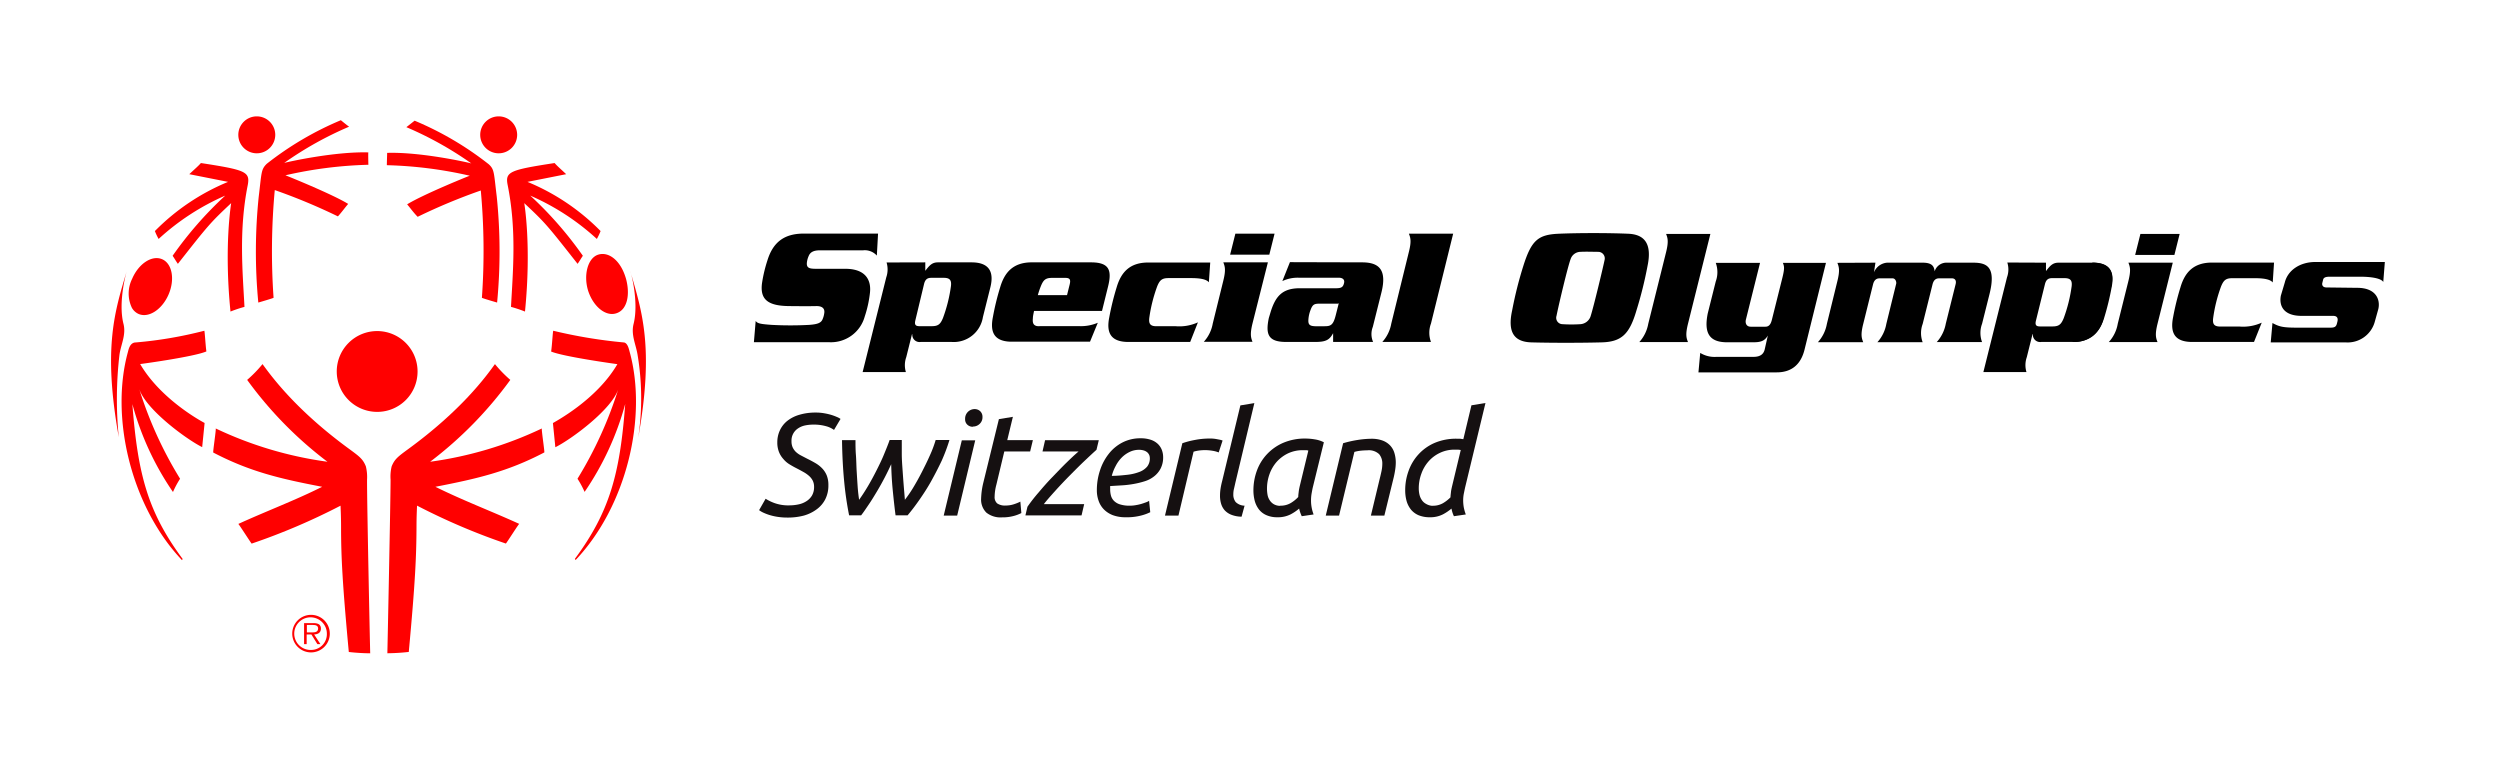 <?xml version="1.0" encoding="UTF-8"?>
<svg xmlns="http://www.w3.org/2000/svg" id="b24f03ed-2703-4b03-b785-1992c102af10" data-name="SO_XXX_Mark_Web" viewBox="0 0 475.2 145.44">
  <title>Zeichenfläche 2</title>
  <path d="M26.35,59.68c1.92.82,4.47-.85,5.7-3.72s.68-5.87-1.24-6.69-4.46.84-5.69,3.72a6.3,6.3,0,0,0-.05,5.52A2.78,2.78,0,0,0,26.35,59.68Z" style="fill:red"></path>
  <path d="M48.8,29.14a3.51,3.51,0,1,0-3.5-3.5A3.51,3.51,0,0,0,48.8,29.14Z" style="fill:red"></path>
  <path d="M49.18,37.36a101.72,101.72,0,0,0-.08,20.15S52,56.67,52,56.6a126.9,126.9,0,0,1,.23-20.47,112.47,112.47,0,0,1,12,5c.7-.76,1.28-1.59,1.95-2.37-3.11-1.91-11.83-5.41-11.92-5.44a79.17,79.17,0,0,1,15.76-2s-.06-2.36,0-2.35c-6.34-.19-15.18,1.77-16,2a66.33,66.33,0,0,1,12.34-6.89c-.3-.18-1.57-1.23-1.57-1.23a60.5,60.5,0,0,0-14.09,8.29C49.6,32.23,49.74,32.78,49.18,37.36Z" style="fill:red"></path>
  <path d="M30.15,45.42a45.75,45.75,0,0,1,12.66-8.24,71.19,71.19,0,0,0-10,11.44c.35.49.62,1,1,1.53,5.85-7.43,6.08-7.73,10.13-11.54,0,.1-1.38,8.11-.13,20.61a24.42,24.42,0,0,1,2.66-.89c-.35-6.75-1.1-14.56.63-23.19.45-2.5-.41-2.84-8.91-4.15-.56.63-.93.92-2.21,2.12l7.37,1.46a42,42,0,0,0-13.91,9.35A11.5,11.5,0,0,0,30.15,45.42Z" style="fill:red"></path>
  <path d="M94.79,29.14a3.51,3.51,0,1,0-3.51-3.5A3.51,3.51,0,0,0,94.79,29.14Z" style="fill:red"></path>
  <path d="M73.54,31.4a79.05,79.05,0,0,1,15.76,2c-.08,0-8.81,3.53-11.91,5.44.66.78,1.24,1.61,2,2.37a110.71,110.71,0,0,1,12-5A125.81,125.81,0,0,1,91.6,56.6c0,.07,2.89.91,2.89.91a101.79,101.79,0,0,0-.07-20.15c-.56-4.58-.43-5.13-1.51-6.13a60.43,60.43,0,0,0-14.1-8.29s-1.26,1-1.57,1.23a66.7,66.7,0,0,1,12.35,6.89c-.87-.24-9.71-2.2-16-2C73.6,29,73.51,31.4,73.54,31.4Z" style="fill:red"></path>
  <path d="M96.49,35.14c1.74,8.63,1,16.44.64,23.19a25.16,25.16,0,0,1,2.66.89c1.25-12.5-.12-20.51-.14-20.61,4.06,3.81,4.29,4.11,10.14,11.54.36-.49.63-1,1-1.53a70.68,70.68,0,0,0-10-11.44,45.75,45.75,0,0,1,12.66,8.24,11.5,11.5,0,0,0,.71-1.5,41.87,41.87,0,0,0-13.9-9.35l7.36-1.46c-1.27-1.2-1.65-1.49-2.2-2.12C96.9,32.3,96,32.64,96.49,35.14Z" style="fill:red"></path>
  <path d="M23.47,61.56c-1.08-4.29.64-10.09.61-10-2.23,7.55-4.56,14.43-1.5,31.55a72.77,72.77,0,0,1,.13-15.7C23,65.43,24,63.63,23.47,61.56Z" style="fill:red"></path>
  <path d="M38.83,62.87a78.33,78.33,0,0,1-13,2.22c-1.15,0-1.39,1.35-1.52,1.83-3.4,12.35.55,29.27,10.28,39.55,0,0,.14-.21.12-.23-6.58-8.89-8.52-16-9.55-29.43a54.68,54.68,0,0,0,7.72,16.71A17.56,17.56,0,0,1,34.23,91a74.94,74.94,0,0,1-7.8-17.17c1.17,3.94,9.09,9.73,12,11.16l.46-4.59c-.3-.16-8.22-4.33-12.25-11.2.08,0,10.21-1.37,12.59-2.4C39.06,65.64,38.92,62.85,38.83,62.87Z" style="fill:red"></path>
  <path d="M118.55,65.09a94.07,94.07,0,0,1-13.38-2.22c-.09,0-.23,2.77-.41,3.95,2.38,1,12.51,2.39,12.59,2.4-4,6.87-12,11-12.25,11.2l.46,4.59c2.92-1.43,10.84-7.22,12-11.16A75.81,75.81,0,0,1,109.77,91a17.56,17.56,0,0,1,1.35,2.5,55,55,0,0,0,7.72-16.71c-1,13.41-3,20.54-9.56,29.43a1.26,1.26,0,0,0,.13.23c9.73-10.28,13.68-27.2,10.28-39.55C119.56,66.44,119.32,65.14,118.55,65.09Z" style="fill:red"></path>
  <path d="M111.81,55.32c1,3,3.33,4.87,5.31,4.24a2.72,2.72,0,0,0,1.4-1c.92-1.25,1.06-3.34.49-5.5-1-3.6-3.34-5.29-5.32-4.65S110.86,52.33,111.81,55.32Z" style="fill:red"></path>
  <path d="M119.82,51.58c0-.11,1.69,5.69.61,10-.52,2.07.44,3.87.76,5.87a50.08,50.08,0,0,1,.13,15.7C124.38,66,122,59.13,119.82,51.58Z" style="fill:red"></path>
  <path d="M79.37,70.61a7.68,7.68,0,1,0-7.67,7.68A7.66,7.66,0,0,0,79.37,70.61Z" style="fill:red"></path>
  <path d="M103,81.44a72,72,0,0,1-21.24,6.33A74.18,74.18,0,0,0,97,72.21a24.21,24.21,0,0,1-2.92-3C92.34,71.62,87.69,78,77.54,85.4c-1.94,1.42-2.53,1.89-3.09,3.24a8.22,8.22,0,0,0-.21,2.53c0,3.8-.6,32.84-.61,33a39,39,0,0,0,4.07-.25c1.2-12.92,1.45-18,1.47-23.81,0-2.1.1-3.8.1-4a122.16,122.16,0,0,0,16.89,7.21c.33-.41,2.46-3.78,2.54-3.74C93.39,97.16,88,95.13,82.76,92.53,90.63,91,96.44,89.68,103.46,86,103.57,86,102.87,81.5,103,81.44Z" style="fill:red"></path>
  <path d="M69.77,91.17a8.49,8.49,0,0,0-.23-2.53c-.55-1.35-1.14-1.82-3.08-3.24C56.31,78,51.66,71.62,49.9,69.21a24.21,24.21,0,0,1-2.92,3A73.92,73.92,0,0,0,62.24,87.77,72,72,0,0,1,41,81.44c.13.06-.57,4.51-.46,4.58,7,3.66,12.83,5,20.7,6.51-5.2,2.6-10.63,4.63-15.94,7.06.08,0,2.21,3.33,2.53,3.74a121.73,121.73,0,0,0,16.9-7.21c0,.19.1,1.89.1,4,0,5.81.27,10.89,1.47,23.81a38.76,38.76,0,0,0,4.07.25C70.35,124,69.74,95,69.77,91.17Z" style="fill:red"></path>
  <path d="M61,119.5c0-.67-.36-1.06-1.41-1.06H57.8v4h.49v-1.84h.9l1.14,1.84h.58l-1.2-1.84C60.41,120.57,61,120.28,61,119.5Zm-1.93.7h-.74v-1.41h1.14c.49,0,1,.08,1,.7C60.43,120.3,59.6,120.2,59,120.2Z" style="fill:red"></path>
  <path d="M59.13,116.87a3.57,3.57,0,1,0,3.56,3.56A3.57,3.57,0,0,0,59.13,116.87Zm0,6.67a3.1,3.1,0,1,1,3-3.11A3,3,0,0,1,59.13,123.54Z" style="fill:red"></path>
  <path d="M218.45,60.47c-.1,1,.13,1.54,1.35,1.54h3.7a8.48,8.48,0,0,0,4.2-.74L226.23,65H214.51c-3.48,0-4.23-1.84-3.66-4.69a50.57,50.57,0,0,1,1.4-5.69c.86-2.93,2.55-4.72,6-4.72h11.79l-.26,3.76c-.45-.55-1.54-.8-3.37-.8H222.1c-1.23,0-1.65.39-2.13,1.54A28.67,28.67,0,0,0,218.45,60.47Z"></path>
  <path d="M175.88,49.87v1.61c.83-1.1,1.34-1.61,2.4-1.61h6.39c3.47,0,4.27,1.93,3.59,4.7l-1.43,5.71A5.61,5.61,0,0,1,180.91,65H175a1.38,1.38,0,0,1-1.59-1.48h-.06l-1.09,4.37a4.53,4.53,0,0,0-.07,2.83h-8.22l4.49-18a4.59,4.59,0,0,0,.06-2.83ZM174.75,62h2.37c1.22,0,1.64-.39,2.12-1.55a28.42,28.42,0,0,0,1.52-6.09c.11-1-.13-1.55-1.35-1.55h-1.23l-.37,0H177c-.74,0-1.14.32-1.35,1.15L174,60.85c-.21.84,0,1.15.76,1.15Z"></path>
  <path d="M207.5,49.87H195.85c-3.27.1-4.89,1.87-5.73,4.71a48.38,48.38,0,0,0-1.39,5.69c-.55,2.77.15,4.58,3.36,4.68h15.1l1.48-3.6a8.24,8.24,0,0,1-3.6.64h-7.29a4.51,4.51,0,0,1-.65,0c-.73-.15-.89-.64-.8-1.49,0-.4.12-.89.22-1.4h12.92l1.15-4.64C211.4,51.32,210.8,49.91,207.5,49.87Zm-4.17,4.18-.51,2.05h-5.55a15.83,15.83,0,0,1,.59-1.74c.47-1.15.89-1.54,2.11-1.54h2.57C203.38,52.83,203.54,53.18,203.33,54.05Z"></path>
  <path d="M232.53,53.34c.52-2.09.29-2.7,0-3.47H241L238.07,61.5c-.51,2.09-.28,2.7,0,3.47h-9.25a6.94,6.94,0,0,0,1.7-3.47Zm9.74-8.93-1,4h-7.45l1-4Z"></path>
  <path d="M258.92,49.87c3.22,0,4.73,1.41,3.67,5.69l-1.65,6.59A3.74,3.74,0,0,0,261,65H253.4l0-1.87,0,.2c-.72,1.35-1.44,1.67-3.5,1.67h-5.39c-3.41,0-4-1.37-3.33-4.56l.27-.9c.93-3.14,2.2-4.75,5.61-4.75h6.9c1.06,0,1.35-.26,1.52-1s-.4-1-1-1h-7.55a6.84,6.84,0,0,0-3.18.64l1.44-3.6Zm-4.68,7.85H251.1c-1.17,0-1.56,0-2,1.23a6,6,0,0,0-.39,1.68c-.09,1,.14,1.35,1.29,1.38h1.77c1.19,0,1.66-.22,2.14-2.14l.49-1.94.07-.31A.28.28,0,0,1,254.24,57.72Z"></path>
  <path d="M267.8,47.88c.53-2.09.29-2.7,0-3.47h8.42L272,61.5A5,5,0,0,0,272,65h-9.25a7,7,0,0,0,1.7-3.47Z"></path>
  <path d="M143.64,61c.33.51,1,.6,3,.75a66.69,66.69,0,0,0,7.22,0c1.54-.12,2.24-.36,2.52-1.13a4,4,0,0,0,.29-1.06c.14-.79-.23-1.38-1.46-1.38,0,0-1.25.05-5.27,0s-5.57-1.28-5.07-4.53a26.59,26.59,0,0,1,1-4.15c1.05-3.42,3.15-5.1,6.92-5.1H166.9l-.23,4.18a3.09,3.09,0,0,0-2.61-1h-8.2c-1.22,0-1.85.35-2.15,1.09a4.08,4.08,0,0,0-.35,1.42c0,.78.42,1,1.65,1l5.62,0c4.83,0,4.87,3.23,4.74,4.48a21.68,21.68,0,0,1-1,4.59,6.66,6.66,0,0,1-6.71,4.89H143.3Z"></path>
  <path d="M397.72,49.91c3.48,0,4.23,1.84,3.66,4.69A51.59,51.59,0,0,1,400,60.29c-.87,2.93-2.56,4.72-6,4.72"></path>
  <path d="M420.67,60.52c-.11,1,.12,1.55,1.35,1.55h3.69a8.48,8.48,0,0,0,4.2-.74L428.44,65H416.71c-3.46,0-4.21-1.84-3.65-4.69a49,49,0,0,1,1.4-5.69c.85-2.92,2.55-4.71,6-4.71h11.79L432,53.69c-.44-.55-1.53-.81-3.37-.81H424.3c-1.21,0-1.63.39-2.11,1.54A28.23,28.23,0,0,0,420.67,60.52Z"></path>
  <path d="M388.9,49.93v1.6c.82-1.09,1.33-1.6,2.39-1.6h6.4c3.47,0,4.27,1.93,3.58,4.69l-1.42,5.71A5.61,5.61,0,0,1,393.94,65H388a1.38,1.38,0,0,1-1.59-1.48h-.07l-1.09,4.38a4.56,4.56,0,0,0-.06,2.82H377l4.49-18a4.41,4.41,0,0,0,.06-2.82Zm-1.13,12.12h2.37c1.22,0,1.64-.39,2.12-1.54a28.52,28.52,0,0,0,1.52-6.1c.11-1-.13-1.54-1.35-1.54h-2.38c-.74,0-1.14.32-1.35,1.16L387,60.91c-.21.84,0,1.14.76,1.14Z"></path>
  <path d="M316.69,47.93c.52-2.09.29-2.7,0-3.47h8.42l-4.26,17.09c-.52,2.09-.29,2.7,0,3.47H311.6a7,7,0,0,0,1.7-3.47Z"></path>
  <path d="M328.28,65.06c-3.59,0-4.37-2-3.67-5.49l1.52-6.07a5.17,5.17,0,0,0,0-3.54h8.42l-2.69,10.79c-.16.67.09,1.35.92,1.35h2.79c.65,0,1-.42,1.22-1.28l2-8c.47-1.9.35-2.18.1-2.86h8.19L343,66.48c-.71,2.85-2.51,4.3-5.28,4.3H322.84l.34-3.7a5.19,5.19,0,0,0,3.09.75h7.05c1.45,0,1.93-.68,2.11-1.39l.6-2.66h0c-.59,1-1.28,1.28-2.77,1.28Z"></path>
  <path d="M356.48,49.93l-.27,1.83h0a2.94,2.94,0,0,1,2.47-1.83h6.78c1.83,0,2.16.71,2.28,1.64h0a2.35,2.35,0,0,1,2.11-1.64h5.21c2.5,0,4.41.7,3.12,5.91l-1.43,5.71a5,5,0,0,0,0,3.47h-8.61a7.1,7.1,0,0,0,1.71-3.47L371.73,54c.2-.81-.26-1.09-.66-1.09h-2.51c-.58,0-1,.32-1.21,1.09l-1.89,7.58a5,5,0,0,0,0,3.47h-8.61a7,7,0,0,0,1.7-3.47L360.41,54c.13-.36-.11-1.09-.65-1.09h-2.51c-.58,0-1,.32-1.21,1.09l-1.88,7.58c-.53,2.09-.29,2.7,0,3.47h-8.62a7,7,0,0,0,1.71-3.47l2-8.15c.52-2.09.29-2.7,0-3.47Z"></path>
  <path d="M404.57,53.4c.52-2.09.29-2.7,0-3.47H413l-2.9,11.62c-.52,2.09-.29,2.7,0,3.47h-9.26a6.86,6.86,0,0,0,1.7-3.47Zm9.74-8.94-1,4h-7.46l1-4Z"></path>
  <path d="M448.08,54.71c3.51,0,4.4,2.19,4,4l-.66,2.37a5.35,5.35,0,0,1-5.59,4H431.62l.33-3.68c1.23.65,1.86.88,4.56.88H443c.78,0,1.06-.19,1.21-.81l.08-.32c.16-.62,0-1.11-.81-1.11h-6c-3.51,0-4.3-2-3.93-3.86l.74-2.48c.58-2.34,2.89-3.9,5.82-3.9h13.2l-.3,3.8c-.43-.75-2.51-1-4.3-1h-5.95c-.74,0-1.09.19-1.18.55l-.16.65c-.08.36.06.84.8.84Z"></path>
  <path d="M289.57,50.5c1.53-4.83,2.8-5.9,6.69-6.07s9.67-.16,13.24,0c3.13.13,4.53,1.94,3.67,6.08A75,75,0,0,1,311.06,59c-1.33,4.52-2.82,6-6.72,6.08-3.61.1-9.22.11-13.24,0-3.26-.09-4.59-1.87-3.67-6.08A73.49,73.49,0,0,1,289.57,50.5ZM305,49.42a1.25,1.25,0,0,0-1.16-1.55c-1.12,0-2.25-.06-3.41,0a2,2,0,0,0-1.89,1.39c-.51,1.32-2.24,8.56-2.68,10.78A1.21,1.21,0,0,0,297,61.62a25.84,25.84,0,0,0,3.41,0,2.2,2.2,0,0,0,1.91-1.44C302.92,58.36,304.82,50.36,305,49.42Z"></path>
  <path d="M150.07,96.06a8.09,8.09,0,0,0,1.69-.18,4.39,4.39,0,0,0,1.49-.59,3.28,3.28,0,0,0,1.08-1.08,3.2,3.2,0,0,0,.41-1.67,2.61,2.61,0,0,0-.26-1.19,3.11,3.11,0,0,0-.72-.91,5.92,5.92,0,0,0-1.07-.74c-.41-.23-.87-.48-1.36-.73s-.85-.46-1.28-.72a4.74,4.74,0,0,1-1.15-1,4.47,4.47,0,0,1-.83-1.33,4.85,4.85,0,0,1-.32-1.84,5.36,5.36,0,0,1,.49-2.28A5,5,0,0,1,149.65,80a6.72,6.72,0,0,1,2.3-1.16,10.61,10.61,0,0,1,3.12-.42,8.83,8.83,0,0,1,1.57.13,11.42,11.42,0,0,1,1.36.31,10,10,0,0,1,1.08.4,3.4,3.4,0,0,1,.69.37l-1.24,2.09a4.61,4.61,0,0,0-1.49-.7,8.42,8.42,0,0,0-2.44-.31,7.62,7.62,0,0,0-1.63.17,3.72,3.72,0,0,0-1.31.57,2.75,2.75,0,0,0-1.21,2.39,2.83,2.83,0,0,0,.22,1.2,3,3,0,0,0,.6.85,4.33,4.33,0,0,0,.95.67l1.23.64c.55.27,1.07.55,1.55.83a5.83,5.83,0,0,1,1.28,1,4.29,4.29,0,0,1,.87,1.35,4.89,4.89,0,0,1,.31,1.86,5.76,5.76,0,0,1-.59,2.66,5.4,5.4,0,0,1-1.62,1.9A7.49,7.49,0,0,1,152.8,98a11.9,11.9,0,0,1-3.07.38,12.12,12.12,0,0,1-2-.15,10.72,10.72,0,0,1-1.57-.37A9.69,9.69,0,0,1,145,97.4a4.35,4.35,0,0,1-.71-.43l1.24-2.17a8.38,8.38,0,0,0,1.65.81A7.76,7.76,0,0,0,150.07,96.06Z" style="fill:#151011"></path>
  <path d="M172,95a24.56,24.56,0,0,0,1.54-2.24c.56-.93,1.12-1.92,1.67-3s1.07-2.12,1.54-3.19a21.92,21.92,0,0,0,1.1-2.93h2.62A34.69,34.69,0,0,1,179,87.57c-.63,1.33-1.3,2.63-2,3.89s-1.47,2.44-2.25,3.56-1.53,2.1-2.24,2.94h-2.28c-.21-1.59-.38-3.2-.54-4.81s-.25-3.26-.29-4.92c-.37.82-.78,1.67-1.24,2.55s-.94,1.75-1.45,2.6-1,1.67-1.54,2.46-1,1.5-1.49,2.12h-2.28a63.22,63.22,0,0,1-.94-6.45q-.35-3.62-.41-7.85h2.56c0,.86,0,1.8.08,2.81s.08,2,.14,3,.12,2,.19,3,.17,1.8.28,2.53c.56-.79,1.13-1.66,1.69-2.61s1.09-1.93,1.59-2.92,1-2,1.41-3,.8-1.93,1.11-2.83h2.31c0,.83,0,1.71,0,2.65s.07,1.92.14,2.91.14,2,.22,3S171.93,94.09,172,95Z" style="fill:#151011"></path>
  <path d="M181.94,98h-2.56l3.44-14.3h2.55Zm3-16.88a1.49,1.49,0,0,1-1.06-.39,1.35,1.35,0,0,1-.43-1.07,1.81,1.81,0,0,1,1.79-1.9,1.51,1.51,0,0,1,1.07.4,1.45,1.45,0,0,1,.44,1.11,1.69,1.69,0,0,1-.58,1.34A1.81,1.81,0,0,1,184.91,81.08Z" style="fill:#151011"></path>
  <path d="M190.49,98.34a4.32,4.32,0,0,1-3-.9,3.48,3.48,0,0,1-1-2.64,14.51,14.51,0,0,1,.38-2.89l3-12.24,2.66-.44-1.07,4.43h4.87l-.52,2.15H190.9l-1.51,6.32a9.25,9.25,0,0,0-.33,2.25,1.57,1.57,0,0,0,.49,1.31,2.63,2.63,0,0,0,1.65.4,5,5,0,0,0,1.57-.26,8.48,8.48,0,0,0,1.18-.48l.19,2.17a7,7,0,0,1-1.4.54A8.15,8.15,0,0,1,190.49,98.34Z" style="fill:#151011"></path>
  <path d="M208.42,85.5c-.54.48-1.26,1.15-2.16,2s-1.86,1.81-2.85,2.81-1.94,2-2.84,3-1.63,1.82-2.16,2.52h7.67l-.5,2.14H194.91l.39-1.65a30.89,30.89,0,0,1,2.09-2.68c.84-1,1.72-2,2.62-2.93s1.81-1.89,2.69-2.75,1.65-1.58,2.31-2.14h-6.85l.49-2.15h10.21Z" style="fill:#151011"></path>
  <path d="M213.94,98.32a6.78,6.78,0,0,1-2.42-.4,4.8,4.8,0,0,1-1.7-1.1,4.37,4.37,0,0,1-1-1.64,5.88,5.88,0,0,1-.33-2,11.85,11.85,0,0,1,.58-3.71,10,10,0,0,1,1.65-3.16,7.88,7.88,0,0,1,2.61-2.19,7.39,7.39,0,0,1,3.49-.81,5.87,5.87,0,0,1,1.94.29,3.56,3.56,0,0,1,1.32.78,3.21,3.21,0,0,1,.76,1.14,3.88,3.88,0,0,1,.25,1.34,4.65,4.65,0,0,1-.47,2.18,4.54,4.54,0,0,1-1.24,1.5,5.5,5.5,0,0,1-1.8.94,16.07,16.07,0,0,1-2.15.52,18.66,18.66,0,0,1-2.25.26l-2.16.13a2.6,2.6,0,0,0,0,.35V93a4.7,4.7,0,0,0,.15,1.2,2.26,2.26,0,0,0,.57,1,2.74,2.74,0,0,0,1.14.67,5.89,5.89,0,0,0,1.91.25,6,6,0,0,0,1.09-.1,8.8,8.8,0,0,0,1.07-.24c.34-.1.64-.21.91-.31a2.2,2.2,0,0,0,.56-.28l.22,2.17a8.8,8.8,0,0,1-1.77.64A10.71,10.71,0,0,1,213.94,98.32Zm-2.61-7.87c1.06,0,2-.1,2.92-.2a9.11,9.11,0,0,0,2.28-.53,3.6,3.6,0,0,0,1.5-1,2.49,2.49,0,0,0,.53-1.65,1.67,1.67,0,0,0-.09-.52,1.59,1.59,0,0,0-.33-.51,1.84,1.84,0,0,0-.65-.39,3,3,0,0,0-1-.15,4,4,0,0,0-1.8.42,5.31,5.31,0,0,0-1.5,1.08,6.46,6.46,0,0,0-1.12,1.57A8.21,8.21,0,0,0,211.33,90.45Z" style="fill:#151011"></path>
  <path d="M229.62,83.36l.74,0a7.43,7.43,0,0,1,.81.09l.73.14a2.66,2.66,0,0,1,.49.15L231.65,86a5.51,5.51,0,0,0-1.26-.33,8.35,8.35,0,0,0-1.38-.11,8.74,8.74,0,0,0-1.14.08,6.55,6.55,0,0,0-1,.22L224,98h-2.56l3.3-13.75a16.07,16.07,0,0,1,2.37-.62A14.34,14.34,0,0,1,229.62,83.36Z" style="fill:#151011"></path>
  <path d="M234.84,91.66c-.09.41-.18.8-.27,1.19a4.31,4.31,0,0,0-.14,1.1,2.27,2.27,0,0,0,.45,1.48,2.49,2.49,0,0,0,1.69.69L236,98.21a5.47,5.47,0,0,1-1.91-.35,3.46,3.46,0,0,1-1.27-.83,3.3,3.3,0,0,1-.7-1.24,5.23,5.23,0,0,1-.22-1.57A8.81,8.81,0,0,1,232,92.9a13.54,13.54,0,0,1,.3-1.43l3.47-14.41,2.66-.44Z" style="fill:#151011"></path>
  <path d="M247.44,98.12a6.16,6.16,0,0,1-.28-.67,6.39,6.39,0,0,1-.22-.78,8.53,8.53,0,0,1-1.62,1.1,5.28,5.28,0,0,1-2.5.55,5,5,0,0,1-2.08-.39,3.64,3.64,0,0,1-1.42-1.07,4.74,4.74,0,0,1-.81-1.62,7.87,7.87,0,0,1-.26-2.07,10.9,10.9,0,0,1,.62-3.6,9.13,9.13,0,0,1,1.86-3.13,9.28,9.28,0,0,1,3.1-2.23,10.47,10.47,0,0,1,4.38-.85,10.67,10.67,0,0,1,1.73.16,5.57,5.57,0,0,1,1.7.55l-2.12,8.64c-.09.42-.16.82-.23,1.21a7.82,7.82,0,0,0-.09,1.21,7,7,0,0,0,.11,1.28,7.58,7.58,0,0,0,.38,1.38Zm-4.1-2a3.78,3.78,0,0,0,2-.5,6.5,6.5,0,0,0,1.43-1.15c0-.32.05-.64.09-1s.11-.68.18-1l1.65-6.82a1.34,1.34,0,0,0-.45-.08l-.56,0a6.57,6.57,0,0,0-2.84.6,6.94,6.94,0,0,0-2.16,1.61,7.18,7.18,0,0,0-1.37,2.34,8.18,8.18,0,0,0-.48,2.79,6.71,6.71,0,0,0,.11,1.17,2.72,2.72,0,0,0,.4,1,2.3,2.3,0,0,0,.77.75A2.41,2.41,0,0,0,243.34,96.15Z" style="fill:#151011"></path>
  <path d="M254.53,98H252l3.3-13.75a20.49,20.49,0,0,1,2.74-.62,17.55,17.55,0,0,1,2.62-.23,6,6,0,0,1,2.14.34,3.8,3.8,0,0,1,1.44.94,3.54,3.54,0,0,1,.81,1.43,6.27,6.27,0,0,1,.26,1.83,9,9,0,0,1-.11,1.33c-.07.47-.16.94-.27,1.42L263.14,98h-2.56l1.62-6.76c.13-.52.25-1,.37-1.57a6.89,6.89,0,0,0,.18-1.51,2.76,2.76,0,0,0-.6-1.83,2.83,2.83,0,0,0-2.26-.73,11.94,11.94,0,0,0-1.35.08,7.33,7.33,0,0,0-1.1.22Z" style="fill:#151011"></path>
  <path d="M278.12,95.13a8,8,0,0,0,.11,1.28,8.58,8.58,0,0,0,.39,1.38l-2.26.33a5.62,5.62,0,0,1-.46-1.45,9,9,0,0,1-1.63,1.1,5.25,5.25,0,0,1-2.5.55,5.5,5.5,0,0,1-2.09-.37,3.83,3.83,0,0,1-1.46-1.06,4.65,4.65,0,0,1-.85-1.64,7.54,7.54,0,0,1-.27-2.08,10.65,10.65,0,0,1,.62-3.6,9.24,9.24,0,0,1,1.84-3.13,9,9,0,0,1,3.06-2.22,10.42,10.42,0,0,1,4.29-.83l.61,0,.63.09,1.54-6.44,2.67-.44-3.88,16.09c-.09.42-.17.82-.25,1.21A6.72,6.72,0,0,0,278.12,95.13Zm-5.83,1a3.81,3.81,0,0,0,2-.49,6.84,6.84,0,0,0,1.42-1.11c0-.29.05-.61.09-1s.12-.71.21-1.11l1.65-6.88a4.34,4.34,0,0,0-.55-.07h-.58a6.39,6.39,0,0,0-2.83.61,6.67,6.67,0,0,0-2.16,1.62,7.16,7.16,0,0,0-1.37,2.35,8,8,0,0,0-.49,2.79,5.28,5.28,0,0,0,.14,1.21,3.09,3.09,0,0,0,.44,1,2.2,2.2,0,0,0,.81.73A2.65,2.65,0,0,0,272.29,96.15Z" style="fill:#151011"></path>
</svg>

